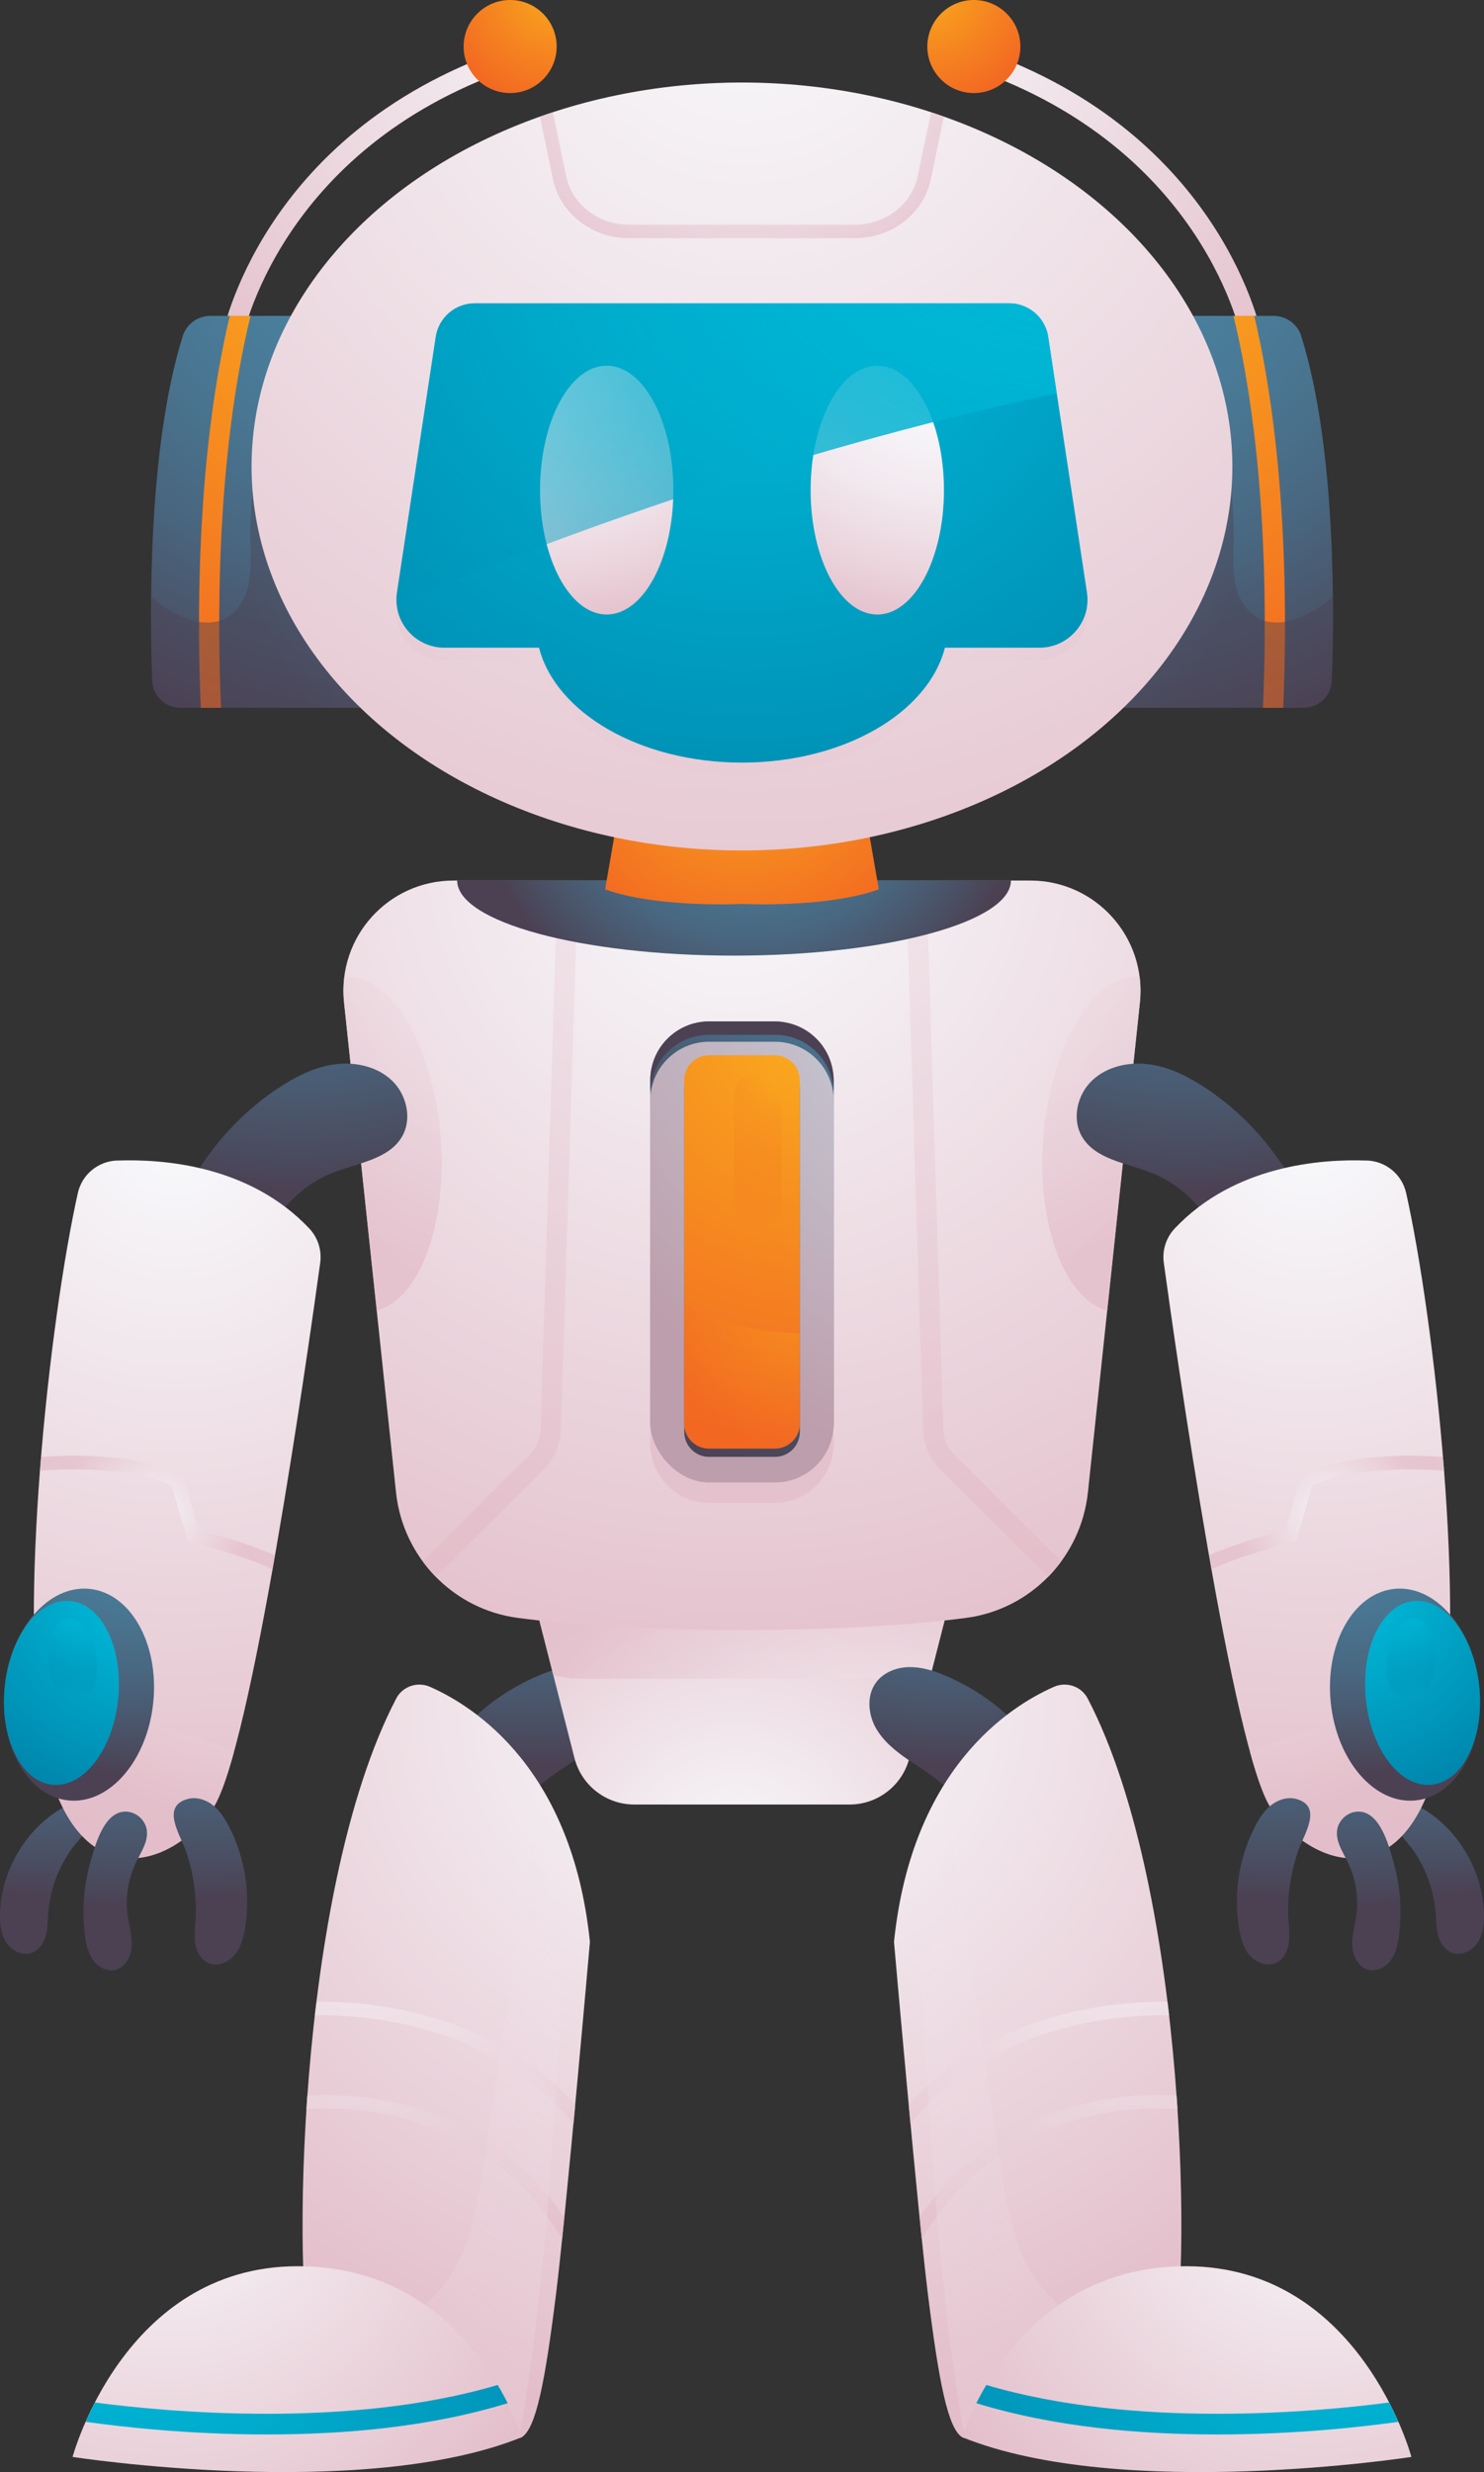 <?xml version="1.0" encoding="UTF-8"?><svg xmlns="http://www.w3.org/2000/svg" xmlns:xlink="http://www.w3.org/1999/xlink" viewBox="0 0 185.65 309.15"><rect x="0" y="0" width="185.65" height="309.15" fill="#333333" stroke="none"/><defs><style>.cls-1{fill:url(#radial-gradient-27);}.cls-1,.cls-2,.cls-3{opacity:.45;}.cls-1,.cls-2,.cls-3,.cls-4,.cls-5,.cls-6,.cls-7,.cls-8,.cls-9,.cls-10,.cls-11,.cls-12,.cls-13,.cls-14,.cls-15,.cls-16,.cls-17,.cls-18,.cls-19{mix-blend-mode:multiply;}.cls-2{fill:url(#radial-gradient-32);}.cls-3{fill:url(#radial-gradient-18);}.cls-4{fill:url(#radial-gradient-63);}.cls-4,.cls-5,.cls-6,.cls-7,.cls-8,.cls-9,.cls-10,.cls-11,.cls-12,.cls-13,.cls-14,.cls-15,.cls-17,.cls-18,.cls-19{opacity:.75;}.cls-5{fill:url(#radial-gradient-44);}.cls-6{fill:url(#radial-gradient-54);}.cls-7{fill:url(#radial-gradient-53);}.cls-8{fill:url(#radial-gradient-20);}.cls-9{fill:url(#radial-gradient-39);}.cls-10{fill:url(#radial-gradient-43);}.cls-11{fill:url(#radial-gradient-62);}.cls-12{fill:url(#radial-gradient-12);}.cls-13{fill:url(#radial-gradient-10);}.cls-14{fill:url(#radial-gradient-11);}.cls-15{fill:url(#radial-gradient-14);}.cls-20{fill:url(#radial-gradient-7);}.cls-21{fill:url(#radial-gradient-6);}.cls-22{fill:url(#radial-gradient-5);}.cls-23{fill:url(#radial-gradient-9);}.cls-24{fill:url(#radial-gradient-2);}.cls-16{fill:url(#radial-gradient-15);}.cls-25{fill:url(#radial-gradient);}.cls-26{fill:url(#radial-gradient-36);}.cls-26,.cls-27{mix-blend-mode:overlay;}.cls-27{fill:url(#radial-gradient-37);}.cls-28{isolation:isolate;}.cls-29{fill:url(#radial-gradient-16);}.cls-29,.cls-30,.cls-31,.cls-32,.cls-33,.cls-34{mix-blend-mode:screen;}.cls-30{fill:url(#radial-gradient-19);}.cls-31{fill:url(#radial-gradient-47);}.cls-32{fill:url(#radial-gradient-38);}.cls-33{fill:url(#radial-gradient-34);}.cls-34{fill:url(#radial-gradient-57);}.cls-35{fill:url(#radial-gradient-13);}.cls-36{fill:url(#radial-gradient-17);}.cls-37{fill:url(#radial-gradient-48);}.cls-38{fill:url(#radial-gradient-56);}.cls-39{fill:url(#radial-gradient-58);}.cls-40{fill:url(#radial-gradient-49);}.cls-41{fill:url(#radial-gradient-42);}.cls-42{fill:url(#radial-gradient-40);}.cls-43{fill:url(#radial-gradient-41);}.cls-44{fill:url(#radial-gradient-46);}.cls-45{fill:url(#radial-gradient-45);}.cls-46{fill:url(#radial-gradient-25);}.cls-47{fill:url(#radial-gradient-59);}.cls-48{fill:url(#radial-gradient-52);}.cls-49{fill:url(#radial-gradient-51);}.cls-50{fill:url(#radial-gradient-50);}.cls-51{fill:url(#radial-gradient-55);}.cls-52{fill:url(#radial-gradient-35);}.cls-53{fill:url(#radial-gradient-22);}.cls-54{fill:url(#radial-gradient-28);}.cls-55{fill:url(#radial-gradient-23);}.cls-56{fill:url(#radial-gradient-24);}.cls-57{fill:url(#radial-gradient-26);}.cls-58{fill:url(#radial-gradient-29);}.cls-59{fill:url(#radial-gradient-21);}.cls-60{fill:url(#radial-gradient-33);}.cls-61{fill:url(#radial-gradient-31);}.cls-62{fill:url(#radial-gradient-30);}.cls-63{fill:url(#radial-gradient-64);}.cls-64{fill:url(#radial-gradient-65);}.cls-65{fill:url(#radial-gradient-61);}.cls-66{fill:url(#radial-gradient-60);}.cls-17{fill:url(#radial-gradient-4);}.cls-18{fill:url(#radial-gradient-8);}.cls-19{fill:url(#radial-gradient-3);}</style><radialGradient id="radial-gradient" cx="67.09" cy="175.78" fx="67.09" fy="175.78" r="44.89" gradientUnits="userSpaceOnUse"><stop offset="0" stop-color="#4985a4"/><stop offset=".22" stop-color="#49819f"/><stop offset=".44" stop-color="#497793"/><stop offset=".67" stop-color="#49667f"/><stop offset=".9" stop-color="#4a4e62"/><stop offset="1" stop-color="#4b4153"/></radialGradient><radialGradient id="radial-gradient-2" cx="88.62" cy="212.77" fx="88.62" fy="212.77" r="107.81" gradientUnits="userSpaceOnUse"><stop offset="0" stop-color="#f8fafd"/><stop offset=".17" stop-color="#f3edf1"/><stop offset=".83" stop-color="#e3beca"/></radialGradient><radialGradient id="radial-gradient-3" cx="45.53" cy="235.22" fx="45.53" fy="235.22" r="49.51" gradientUnits="userSpaceOnUse"><stop offset="0" stop-color="#f8fafd"/><stop offset=".21" stop-color="#f3edf1"/><stop offset="1" stop-color="#e3beca"/></radialGradient><radialGradient id="radial-gradient-4" cx="105.4" cy="224.82" fx="105.4" fy="224.82" r="111.68" gradientUnits="userSpaceOnUse"><stop offset="0" stop-color="#f8fafd" stop-opacity="0"/><stop offset=".26" stop-color="#f2e9ef" stop-opacity=".27"/><stop offset=".77" stop-color="#e7cad4" stop-opacity=".79"/><stop offset="1" stop-color="#e3beca"/></radialGradient><radialGradient id="radial-gradient-5" cx="21.11" cy="270.25" fx="21.11" fy="270.25" r="56.09" xlink:href="#radial-gradient-3"/><radialGradient id="radial-gradient-6" cx="16.95" cy="281.95" fx="16.95" fy="281.95" r="70.8" gradientUnits="userSpaceOnUse"><stop offset="0" stop-color="#00bbd9"/><stop offset=".28" stop-color="#00b0d0"/><stop offset=".76" stop-color="#0093b8"/><stop offset="1" stop-color="#0083aa"/></radialGradient><radialGradient id="radial-gradient-7" cx="92.21" cy="233.42" fx="92.21" fy="233.42" r="62.24" xlink:href="#radial-gradient-2"/><radialGradient id="radial-gradient-8" cx="108.37" cy="231.63" fx="108.37" fy="231.63" r="43.76" xlink:href="#radial-gradient-3"/><radialGradient id="radial-gradient-9" cx="91.94" cy="106.15" fx="91.94" fy="106.15" r="109.18" xlink:href="#radial-gradient-3"/><radialGradient id="radial-gradient-10" cx="577.14" cy="108.3" fx="577.14" fy="108.3" r="52.42" gradientTransform="translate(690.84) rotate(-180) scale(1 -1)" xlink:href="#radial-gradient-3"/><radialGradient id="radial-gradient-11" cx="612.98" cy="68.93" fx="612.98" fy="68.93" r="128.39" gradientTransform="translate(690.84) rotate(-180) scale(1 -1)" xlink:href="#radial-gradient-3"/><radialGradient id="radial-gradient-12" cx="71.95" cy="108.3" fx="71.95" fy="108.3" r="52.42" xlink:href="#radial-gradient-3"/><radialGradient id="radial-gradient-13" cx="135.44" cy="108.67" fx="135.44" fy="108.67" r="74.79" xlink:href="#radial-gradient"/><radialGradient id="radial-gradient-14" cx="135.44" cy="111.21" fx="135.44" fy="111.21" r="74.79" xlink:href="#radial-gradient-3"/><radialGradient id="radial-gradient-15" cx="102.34" cy="128.99" fx="102.34" fy="128.99" r="55.48" gradientTransform="translate(-64.78 250.43) rotate(-90)" xlink:href="#radial-gradient"/><radialGradient id="radial-gradient-16" cx="135.44" cy="124.76" fx="135.44" fy="124.76" r="30.15" xlink:href="#radial-gradient"/><radialGradient id="radial-gradient-17" cx="102.34" cy="127.95" fx="102.34" fy="127.95" r="55.48" gradientTransform="translate(-63.74 249.39) rotate(-90)" gradientUnits="userSpaceOnUse"><stop offset="0" stop-color="#fbae1e"/><stop offset=".35" stop-color="#f7931f"/><stop offset="1" stop-color="#f26622"/></radialGradient><radialGradient id="radial-gradient-18" cy="161.63" fy="161.63" r="20.49" gradientTransform="matrix(1,0,0,1,0,0)" xlink:href="#radial-gradient-17"/><radialGradient id="radial-gradient-19" cx="98.71" cy="132.94" fx="98.71" fy="132.94" r="21.2" gradientUnits="userSpaceOnUse"><stop offset="0" stop-color="#fbae1e"/><stop offset=".34" stop-color="#f7941f" stop-opacity=".64"/><stop offset=".8" stop-color="#f37321" stop-opacity=".18"/><stop offset="1" stop-color="#f26622" stop-opacity="0"/></radialGradient><radialGradient id="radial-gradient-20" cx="107.8" cy="68.93" fx="107.8" fy="68.93" r="128.39" xlink:href="#radial-gradient-3"/><radialGradient id="radial-gradient-21" cx="93.91" cy="94.14" fx="93.91" fy="94.14" r="35.06" xlink:href="#radial-gradient"/><radialGradient id="radial-gradient-22" cx="93" cy="91.6" fx="93" fy="91.6" r="28.53" gradientTransform="matrix(1,0,0,1,0,0)" xlink:href="#radial-gradient-17"/><radialGradient id="radial-gradient-23" cx="77.11" cy="-.87" fx="77.11" fy="-.87" r="70.73" xlink:href="#radial-gradient-3"/><radialGradient id="radial-gradient-24" cx="69.93" cy="-1.84" fx="69.93" fy="-1.84" r="15.96" gradientTransform="matrix(1,0,0,1,0,0)" xlink:href="#radial-gradient-17"/><radialGradient id="radial-gradient-25" cx="48.76" cy="26.72" fx="48.76" fy="26.72" r="68.51" xlink:href="#radial-gradient"/><radialGradient id="radial-gradient-26" cx="45.48" cy="29.78" fx="45.48" fy="29.78" r="65.97" gradientTransform="matrix(1,0,0,1,0,0)" xlink:href="#radial-gradient-17"/><radialGradient id="radial-gradient-27" cx="110.69" cy="41.34" fx="110.69" fy="41.34" r="85.97" xlink:href="#radial-gradient"/><radialGradient id="radial-gradient-28" cx="582.3" cy="-.87" fx="582.3" fy="-.87" r="70.73" gradientTransform="translate(690.84) rotate(-180) scale(1 -1)" xlink:href="#radial-gradient-3"/><radialGradient id="radial-gradient-29" cx="575.12" cy="-1.84" fx="575.12" fy="-1.84" r="15.96" gradientTransform="translate(690.84) rotate(-180) scale(1 -1)" xlink:href="#radial-gradient-17"/><radialGradient id="radial-gradient-30" cx="553.95" cy="26.72" fx="553.95" fy="26.72" r="68.51" gradientTransform="translate(690.84) rotate(-180) scale(1 -1)" xlink:href="#radial-gradient"/><radialGradient id="radial-gradient-31" cx="550.67" cy="29.78" fx="550.67" fy="29.78" r="65.97" gradientTransform="translate(690.84) rotate(-180) scale(1 -1)" xlink:href="#radial-gradient-17"/><radialGradient id="radial-gradient-32" cx="615.88" cy="41.34" fx="615.88" fy="41.34" r="85.97" gradientTransform="translate(690.84) rotate(-180) scale(1 -1)" xlink:href="#radial-gradient"/><radialGradient id="radial-gradient-33" cx="164.75" cy="9.68" fx="164.75" fy="9.68" r="95.53" gradientTransform="translate(-137.39 -19.97) scale(1.4 1.48)" xlink:href="#radial-gradient-3"/><radialGradient id="radial-gradient-34" cx="92.96" cy="29.98" fx="92.96" fy="29.98" r="87.26" xlink:href="#radial-gradient-3"/><radialGradient id="radial-gradient-35" cx="92.96" cy="28.41" fx="92.96" fy="28.41" r="87.26" xlink:href="#radial-gradient-6"/><radialGradient id="radial-gradient-36" cx="171.7" cy="46.24" fx="171.7" fy="46.24" r="32.08" gradientTransform="translate(-107.41 -6.12) scale(1.32 1.09)" gradientUnits="userSpaceOnUse"><stop offset="0" stop-color="#f8fafd"/><stop offset=".26" stop-color="#f6f5f9"/><stop offset=".52" stop-color="#f2e9ef"/><stop offset=".78" stop-color="#ebd5dd"/><stop offset="1" stop-color="#e3beca"/></radialGradient><radialGradient id="radial-gradient-37" cx="559.4" fx="559.4" r="32.08" gradientTransform="translate(805.65 -6.12) rotate(-180) scale(1.32 -1.09)" xlink:href="#radial-gradient-36"/><radialGradient id="radial-gradient-38" cx="135.36" cy="12.41" fx="135.36" fy="12.41" r="120.12" gradientUnits="userSpaceOnUse"><stop offset="0" stop-color="#00bbd9"/><stop offset=".13" stop-color="#00b9d8" stop-opacity=".98"/><stop offset=".27" stop-color="#00b6d5" stop-opacity=".92"/><stop offset=".41" stop-color="#00b1d1" stop-opacity=".83"/><stop offset=".54" stop-color="#00aaca" stop-opacity=".7"/><stop offset=".68" stop-color="#00a0c2" stop-opacity=".53"/><stop offset=".82" stop-color="#0094b8" stop-opacity=".32"/><stop offset=".96" stop-color="#0087ad" stop-opacity=".08"/><stop offset="1" stop-color="#0083aa" stop-opacity="0"/></radialGradient><radialGradient id="radial-gradient-39" cx="93.14" cy="4.21" fx="93.14" fy="4.21" r="33.27" xlink:href="#radial-gradient-3"/><radialGradient id="radial-gradient-40" cx="6.1" cy="193.93" fx="6.1" fy="193.93" r="43.06" xlink:href="#radial-gradient"/><radialGradient id="radial-gradient-41" cx="37.23" cy="90.52" fx="37.23" fy="90.52" r="58.49" xlink:href="#radial-gradient"/><radialGradient id="radial-gradient-42" cx="21.85" cy="141.42" fx="21.85" fy="141.42" r="92.03" xlink:href="#radial-gradient-3"/><radialGradient id="radial-gradient-43" cx="19.69" cy="189.15" fx="19.69" fy="189.15" r="11.54" xlink:href="#radial-gradient-3"/><radialGradient id="radial-gradient-44" cx="33.37" cy="186.5" fx="33.37" fy="186.5" r="41.02" xlink:href="#radial-gradient-3"/><radialGradient id="radial-gradient-45" cx="17.28" cy="185.04" fx="17.28" fy="185.04" r="36.75" xlink:href="#radial-gradient"/><radialGradient id="radial-gradient-46" cx="17.11" cy="219.97" fx="17.11" fy="219.97" r="29.19" gradientTransform="translate(22.15 -22.73) rotate(5.6)" xlink:href="#radial-gradient-6"/><radialGradient id="radial-gradient-47" cx="10.99" cy="197.89" fx="10.99" fy="197.89" r="14.16" xlink:href="#radial-gradient-38"/><radialGradient id="radial-gradient-48" cx="26.59" cy="189.51" fx="26.59" fy="189.51" r="47.84" xlink:href="#radial-gradient"/><radialGradient id="radial-gradient-49" cx="14.65" cy="192.81" fx="14.65" fy="192.81" r="45.63" xlink:href="#radial-gradient"/><radialGradient id="radial-gradient-50" cx="511.29" cy="193.93" fx="511.29" fy="193.93" r="43.06" gradientTransform="translate(690.84) rotate(-180) scale(1 -1)" xlink:href="#radial-gradient"/><radialGradient id="radial-gradient-51" cx="542.42" cy="90.52" fx="542.42" fy="90.52" r="58.49" gradientTransform="translate(690.84) rotate(-180) scale(1 -1)" xlink:href="#radial-gradient"/><radialGradient id="radial-gradient-52" cx="527.03" cy="141.42" fx="527.03" fy="141.42" r="92.03" gradientTransform="translate(690.84) rotate(-180) scale(1 -1)" xlink:href="#radial-gradient-3"/><radialGradient id="radial-gradient-53" cx="524.88" cy="189.15" fx="524.88" fy="189.15" r="11.54" gradientTransform="translate(690.84) rotate(-180) scale(1 -1)" xlink:href="#radial-gradient-3"/><radialGradient id="radial-gradient-54" cx="538.56" cy="186.5" fx="538.56" fy="186.5" r="41.02" gradientTransform="translate(690.84) rotate(-180) scale(1 -1)" xlink:href="#radial-gradient-3"/><radialGradient id="radial-gradient-55" cx="522.47" cy="185.04" fx="522.47" fy="185.04" r="36.75" gradientTransform="translate(690.84) rotate(-180) scale(1 -1)" xlink:href="#radial-gradient"/><radialGradient id="radial-gradient-56" cx="519.91" cy="170.71" fx="519.91" fy="170.71" r="29.19" gradientTransform="translate(668.69 -22.73) rotate(174.4) scale(1 -1)" xlink:href="#radial-gradient-6"/><radialGradient id="radial-gradient-57" cx="516.18" cy="197.89" fx="516.18" fy="197.89" r="14.16" gradientTransform="translate(690.84) rotate(-180) scale(1 -1)" xlink:href="#radial-gradient-38"/><radialGradient id="radial-gradient-58" cx="531.78" cy="189.51" fx="531.78" fy="189.51" r="47.84" gradientTransform="translate(690.84) rotate(-180) scale(1 -1)" xlink:href="#radial-gradient"/><radialGradient id="radial-gradient-59" cx="519.84" cy="192.81" fx="519.84" fy="192.81" r="45.63" gradientTransform="translate(690.84) rotate(-180) scale(1 -1)" xlink:href="#radial-gradient"/><radialGradient id="radial-gradient-60" cx="572.28" fx="572.28" r="44.89" gradientTransform="translate(690.84) rotate(-180) scale(1 -1)" xlink:href="#radial-gradient"/><radialGradient id="radial-gradient-61" cx="593.81" fx="593.81" r="107.81" gradientTransform="translate(690.84) rotate(-180) scale(1 -1)" xlink:href="#radial-gradient-2"/><radialGradient id="radial-gradient-62" cx="550.72" cy="235.22" fx="550.72" fy="235.22" r="49.51" gradientTransform="translate(690.84) rotate(-180) scale(1 -1)" xlink:href="#radial-gradient-3"/><radialGradient id="radial-gradient-63" cx="610.58" fx="610.58" r="111.68" gradientTransform="translate(690.84) rotate(-180) scale(1 -1)" xlink:href="#radial-gradient-4"/><radialGradient id="radial-gradient-64" cx="526.29" cy="270.25" fx="526.29" fy="270.25" r="56.09" gradientTransform="translate(690.84) rotate(-180) scale(1 -1)" xlink:href="#radial-gradient-3"/><radialGradient id="radial-gradient-65" cx="522.14" fx="522.14" r="70.8" gradientTransform="translate(690.84) rotate(-180) scale(1 -1)" xlink:href="#radial-gradient-6"/></defs><g class="cls-28"><g id="Layer_1"><path class="cls-25" d="M67.55,209.47c1.44-.59,2.96-1.04,4.51-.98,1.55.06,3.13.71,4.03,1.98,1.14,1.6.95,3.88,0,5.6-.96,1.72-2.56,2.98-4.19,4.09s-3.35,2.11-4.74,3.51c-1.39,1.41-2.52,3.26-4.4,3.87-2,.66-4.29-.43-5.45-2.18-4.66-7.06,4.6-13.58,10.24-15.88Z"/><path class="cls-24" d="M53.81,210.96c5.62,2.48,17.77,10.29,19.99,31.89,0,0-2.92,33.44-4.26,44.21-1.35,10.77-2.47,16.61-4.26,17.73-1.8,1.12-23.79-3.82-26.26-11-2.38-6.94-2.15-57.06,10.55-81.38.8-1.53,2.67-2.15,4.24-1.45Z"/><path class="cls-19" d="M38.45,262.08c-.04.57-.08,1.14-.12,1.7,6.32-.44,22.17.24,32,16.17.09-.86.18-1.75.27-2.67-10.2-14.74-25.57-15.6-32.16-15.2ZM39.59,250.35c-.07.57-.14,1.13-.2,1.69,6.42-.12,22.03,1,32.36,13.54.07-.78.15-1.56.22-2.34-10.62-11.74-25.74-12.98-32.38-12.89Z"/><path class="cls-17" d="M69.89,256.55c.57-8.77.72-18.15-3.36-25.94-2.03,13.42-4.05,26.83-6.08,40.25-.58,3.86-1.18,7.78-2.79,11.34-1.61,3.56-4.38,6.78-8.07,8.02-3.7,1.25-8.33.05-10.29-3.33-.35,2.43-.37,4.91-.08,7.36,3.06,6.57,22.18,11.14,25.63,10.65.25-1.01.44-2.04.61-3.03,2.45-14.99,3.45-30.17,4.44-45.32Z"/><path class="cls-22" d="M9.08,307.26s36.23,5.61,56.2-2.47c0,0-6.38-21.43-28.1-21.38-21.72.06-28.1,23.85-28.1,23.85Z"/><path class="cls-21" d="M11.87,300.45c-.44.86-.83,1.67-1.16,2.42,4.4.62,12.79,1.58,22.6,1.58s20.39-.91,30.2-3.91c-.35-.71-.77-1.48-1.25-2.28-18.55,5.5-41.37,3.38-50.4,2.19Z"/><path class="cls-20" d="M92.82,201.33l-25.97-1.12,5.02,19.66c.87,3.41,3.95,5.8,7.47,5.8h26.95c3.52,0,6.6-2.39,7.47-5.8l5.02-19.66-25.97,1.12Z"/><path class="cls-18" d="M66.85,200.21l2.38,9.3c1.17.28,2.43.43,3.73.43h39.74c1.3,0,2.55-.15,3.73-.43l2.38-9.3-25.97,1.12-25.97-1.12Z"/><path class="cls-23" d="M128.91,110.12h-36.08s0,0,0,0h-36.09c-8.19,0-14.57,7.09-13.7,15.24l6.5,61.27c.86,8.11,7.14,14.63,15.23,15.7,12.5,1.65,28.05,1.51,28.05,1.51h0s0,0,0,0c0,0,15.55.14,28.05-1.51,8.09-1.07,14.37-7.59,15.23-15.7l6.5-61.27c.86-8.14-5.52-15.24-13.7-15.24Z"/><path class="cls-13" d="M130.52,142.29c.88-11.52,6.27-20.51,12.05-20.16.13,1.05.16,2.12.04,3.22l-4.09,38.54c-5.31-1.36-8.84-10.66-8-21.61Z"/><path class="cls-14" d="M118.01,178.68c.04,1.25.55,2.43,1.44,3.31l13.32,13.27c-.5.69-1.05,1.34-1.64,1.95l-13.47-13.41c-1.35-1.34-2.12-3.13-2.18-5.03l-2.01-64.65,2.54-.08,2.01,64.64Z"/><path class="cls-12" d="M55.13,142.29c-.88-11.52-6.27-20.51-12.05-20.16-.13,1.05-.16,2.12-.04,3.22l4.09,38.54c5.31-1.36,8.84-10.66,8-21.61Z"/><rect class="cls-35" x="81.36" y="127.74" width="22.93" height="57.66" rx="7.35" ry="7.35"/><path class="cls-15" d="M88.7,130.28h8.24c4.05,0,7.35,3.29,7.35,7.35v42.96c0,4.05-3.29,7.35-7.35,7.35h-8.24c-4.05,0-7.35-3.29-7.35-7.35v-42.96c0-4.05,3.29-7.35,7.35-7.35Z"/><path class="cls-16" d="M71.34,150.37h42.96c1.72,0,3.11,1.39,3.11,3.11v8.24c0,1.72-1.39,3.11-3.11,3.11h-42.96c-1.72,0-3.11-1.39-3.11-3.11v-8.24c0-1.72,1.39-3.11,3.11-3.11Z" transform="translate(250.43 64.78) rotate(90)"/><path class="cls-29" d="M96.94,127.74h-8.24c-4.06,0-7.35,3.29-7.35,7.35v1.67c0-4.06,3.29-7.35,7.35-7.35h8.24c4.06,0,7.35,3.29,7.35,7.35v-1.67c0-4.06-3.29-7.35-7.35-7.35Z"/><path class="cls-36" d="M71.34,149.34h42.96c1.72,0,3.11,1.39,3.11,3.11v8.24c0,1.72-1.39,3.11-3.11,3.11h-42.96c-1.72,0-3.11-1.39-3.11-3.11v-8.24c0-1.72,1.39-3.11,3.11-3.11Z" transform="translate(249.39 63.74) rotate(90)"/><path class="cls-3" d="M100.05,178.05v-11.28c-3.75-.14-7.45-.75-10.97-2.05-1.2-.44-2.36-.99-3.49-1.61v14.95c0,1.71,1.4,3.11,3.11,3.11h8.24c1.71,0,3.11-1.4,3.11-3.11Z"/><rect class="cls-30" x="91.83" y="134.47" width="5.93" height="18.79" rx="2.29" ry="2.29"/><path class="cls-8" d="M67.64,178.68c-.04,1.25-.55,2.43-1.44,3.31l-13.32,13.27c.5.69,1.05,1.34,1.64,1.95l13.47-13.41c1.35-1.34,2.12-3.13,2.18-5.03l2.01-64.65-2.54-.08-2.01,64.64Z"/><path class="cls-59" d="M91.83,119.51c19.13,0,34.64-4.21,34.64-9.4h-33.65s0,0,0,0h-35.63c0,5.19,15.51,9.4,34.64,9.4Z"/><path class="cls-53" d="M107.36,96.32l-14.54.36-14.54-.36-2.58,14.9c6.5,2.36,17.12,1.82,17.12,1.82,0,0,10.62.54,17.12-1.82l-2.58-14.9Z"/><path class="cls-55" d="M30.25,42.62l-2.5-.44c.04-.25,4.76-25.31,35.17-35.91l.84,2.4c-28.95,10.09-33.46,33.71-33.51,33.95Z"/><path class="cls-56" d="M69.64,5.82c0,3.21-2.61,5.82-5.82,5.82s-5.82-2.61-5.82-5.82,2.61-5.82,5.82-5.82,5.82,2.61,5.82,5.82Z"/><path class="cls-46" d="M42.35,39.5h-16.02c-1.57,0-2.99,1.01-3.46,2.51-4.42,14.09-4.13,34.99-3.82,43.11.07,1.9,1.64,3.4,3.54,3.4h25.09l-5.32-49.02Z"/><path class="cls-57" d="M31.35,39.5h-2.61c-4.32,18.31-4.05,39.33-3.62,49.02h2.54c-.44-9.59-.73-30.8,3.68-49.02Z"/><path class="cls-1" d="M37.6,49.16c-1.51.13-2.82,1.17-3.64,2.45-.81,1.28-1.2,2.77-1.51,4.25-.82,3.89-1.2,7.88-1.13,11.85.03,1.83.16,3.68-.25,5.46-.4,1.78-1.43,3.53-3.1,4.28-1.76.79-3.83.33-5.58-.5-1.28-.6-2.46-1.4-3.51-2.35-.04,4.33.05,8.02.15,10.51.07,1.9,1.64,3.4,3.54,3.4h25.09l-3.85-35.43c-.31-.38-.63-.75-.96-1.12-1.39-1.52-3.2-2.98-5.26-2.8Z"/><path class="cls-54" d="M155.4,42.62l2.5-.44c-.04-.25-4.76-25.31-35.17-35.91l-.84,2.4c28.95,10.09,33.46,33.71,33.51,33.95Z"/><path class="cls-58" d="M116.01,5.82c0,3.21,2.61,5.82,5.82,5.82s5.82-2.61,5.82-5.82-2.61-5.82-5.82-5.82-5.82,2.61-5.82,5.82Z"/><path class="cls-62" d="M143.3,39.5h16.02c1.57,0,2.99,1.01,3.46,2.51,4.42,14.09,4.13,34.99,3.82,43.11-.07,1.9-1.64,3.4-3.54,3.4h-25.09l5.32-49.02Z"/><path class="cls-61" d="M154.3,39.5h2.61c4.32,18.31,4.05,39.33,3.62,49.02h-2.54c.44-9.59.73-30.8-3.68-49.02Z"/><path class="cls-2" d="M148.05,49.16c1.51.13,2.82,1.17,3.64,2.45.81,1.28,1.2,2.77,1.51,4.25.82,3.89,1.2,7.88,1.13,11.85-.03,1.83-.16,3.68.25,5.46.4,1.78,1.43,3.53,3.1,4.28,1.76.79,3.83.33,5.58-.5,1.28-.6,2.46-1.4,3.51-2.35.04,4.33-.05,8.02-.15,10.51-.07,1.9-1.64,3.4-3.54,3.4h-25.09l3.85-35.43c.31-.38.63-.75.96-1.12,1.39-1.52,3.2-2.98,5.26-2.8Z"/><ellipse class="cls-60" cx="92.82" cy="58.34" rx="61.35" ry="48.02"/><path class="cls-33" d="M135.98,75.66l-4.85-31.97c-.37-2.41-2.44-4.2-4.88-4.2H59.39c-2.44,0-4.51,1.78-4.88,4.2l-4.85,31.97c-.55,3.63,2.26,6.9,5.94,6.9h11.83c2.1,8.16,12.66,14.37,25.39,14.37s23.29-6.21,25.39-14.37h11.83c3.67,0,6.49-3.27,5.94-6.9Z"/><path class="cls-52" d="M135.98,74.1l-4.85-31.97c-.37-2.41-2.44-4.2-4.88-4.2H59.39c-2.44,0-4.51,1.78-4.88,4.2l-4.85,31.97c-.55,3.63,2.26,6.9,5.94,6.9h11.83c2.1,8.16,12.66,14.37,25.39,14.37s23.29-6.21,25.39-14.37h11.83c3.67,0,6.49-3.27,5.94-6.9Z"/><ellipse class="cls-26" cx="109.75" cy="61.29" rx="8.34" ry="15.56"/><ellipse class="cls-27" cx="75.9" cy="61.29" rx="8.34" ry="15.56"/><path class="cls-32" d="M131.14,42.13c-.37-2.41-2.44-4.2-4.88-4.2H59.39c-2.44,0-4.51,1.78-4.88,4.2l-4.85,31.97c-.07.48-.08.94-.05,1.4,15.54-6.55,47.67-19.01,82.59-26.29l-1.07-7.08Z"/><path class="cls-9" d="M116.48,14.03l-1.68,8.04c-.73,3.49-4.03,6.03-7.85,6.03h-28.26c-3.82,0-7.12-2.53-7.85-6.03l-1.68-8.04c-.54.18-1.08.37-1.61.56l1.63,7.82c.89,4.27,4.89,7.38,9.51,7.38h28.26c4.62,0,8.61-3.1,9.5-7.38l1.63-7.82c-.54-.19-1.07-.38-1.61-.56Z"/><path class="cls-42" d="M6.04,239.2c-.07.96-.06,1.93-.31,2.85-.25.92-.84,1.82-1.74,2.16-1.17.43-2.53-.24-3.21-1.29-.68-1.04-.82-2.35-.78-3.59.13-4.99,2.78-9.85,6.9-12.67.9-.62,1.98-1.16,3.05-.93,3.67.78-.17,4.33-1.01,5.52-1.65,2.33-2.68,5.11-2.89,7.96Z"/><path class="cls-43" d="M34.81,136.08c2.14-1.42,4.49-2.62,7.03-2.97,2.54-.35,5.31.24,7.17,2s2.58,4.8,1.29,7.02c-1.67,2.87-5.53,3.3-8.62,4.51-3.16,1.23-5.86,3.6-7.5,6.56-.78,1.42-1.39,3.04-2.7,3.99-1.59,1.15-3.84.99-5.59.11-1.83-.92-4.29-2.69-4.15-4.82.14-2.02,2.18-4.77,3.25-6.43,2.55-3.94,5.9-7.37,9.81-9.97Z"/><path class="cls-41" d="M14.64,145.14c5.78-.22,16.6.6,24.05,8.49,1.08,1.15,1.58,2.72,1.37,4.28-1.56,11.36-8.66,61.29-13.44,68.25-5.4,7.86-17.44,11.05-21.12-7.37-3.38-16.92.69-53.72,4.24-69.6.52-2.32,2.54-3.97,4.91-4.06Z"/><path class="cls-10" d="M34.4,194.52c-3.33-1.51-8.04-2.8-9.56-3.19l-1.93-6.77-.34-.17c-5.22-2.53-12.84-2.5-17.43-2.19-.05.57-.09,1.15-.14,1.72,4.3-.3,11.57-.38,16.49,1.84l1.99,6.98.47.12c.07.02,6.41,1.62,10.14,3.39.1-.57.2-1.15.3-1.72Z"/><path class="cls-5" d="M4.99,215.7c.15,1.09.31,2.13.51,3.1,3.68,18.42,15.72,15.23,21.12,7.37.83-1.21,1.73-3.7,2.65-7.06-10.37-4.86-20.52-3.98-24.28-3.41Z"/><path class="cls-45" d="M19.18,212.84c-.72,7.31-5.46,12.82-10.59,12.32-5.14-.5-8.72-6.83-8-14.14.72-7.31,5.46-12.82,10.59-12.32,5.14.5,8.72,6.83,8,14.14Z"/><path class="cls-44" d="M14.79,212.41c-.62,6.35-4.3,11.18-8.23,10.79-3.92-.38-6.6-5.84-5.98-12.19.62-6.35,4.3-11.18,8.23-10.79,3.92.38,6.6,5.84,5.98,12.19Z"/><path class="cls-31" d="M12.07,207.53c.34,3-.72,5.59-2.37,5.77-1.65.19-3.27-2.09-3.61-5.09-.34-3,.72-5.59,2.37-5.77,1.65-.19,3.27,2.09,3.61,5.09Z"/><path class="cls-37" d="M24.45,240.29c-.06.96-.17,1.92,0,2.87.17.94.67,1.89,1.54,2.3,1.1.53,2.49.02,3.3-.9.81-.92,1.14-2.16,1.35-3.36.73-4.31.03-8.84-1.97-12.73-.51-1-1.12-1.97-1.99-2.68-.87-.7-2.05-1.1-3.13-.83-3.52.9-.95,4.57-.29,6.53.96,2.82,1.38,5.82,1.2,8.8Z"/><path class="cls-40" d="M16.05,226.58c1.14.15,2.13,1.11,2.31,2.25.22,1.41-.67,2.71-1.3,3.99-1.03,2.1-1.42,4.51-1.08,6.82.18,1.26.57,2.51.49,3.78-.08,1.27-.8,2.63-2.04,2.93-1.05.25-2.17-.36-2.8-1.24-.63-.88-.86-1.98-1-3.05-.4-3.08-.16-6.23.69-9.22.6-2.13,1.76-6.65,4.74-6.26Z"/><path class="cls-50" d="M179.6,239.2c.07.96.06,1.93.31,2.85.25.92.84,1.82,1.74,2.16,1.17.43,2.53-.24,3.21-1.29.68-1.04.82-2.35.78-3.59-.13-4.99-2.78-9.85-6.9-12.67-.9-.62-1.98-1.16-3.05-.93-3.67.78.17,4.33,1.01,5.52,1.65,2.33,2.68,5.11,2.89,7.96Z"/><path class="cls-49" d="M150.84,136.08c-2.14-1.42-4.49-2.62-7.03-2.97-2.54-.35-5.31.24-7.17,2-1.87,1.76-2.58,4.8-1.29,7.02,1.67,2.87,5.53,3.3,8.62,4.51,3.16,1.23,5.86,3.6,7.5,6.56.78,1.42,1.39,3.04,2.7,3.99,1.59,1.15,3.84.99,5.59.11,1.83-.92,4.29-2.69,4.15-4.82-.14-2.02-2.18-4.77-3.25-6.43-2.55-3.94-5.9-7.37-9.81-9.97Z"/><path class="cls-48" d="M171.01,145.14c-5.78-.22-16.6.6-24.05,8.49-1.08,1.15-1.58,2.72-1.37,4.28,1.56,11.36,8.66,61.29,13.44,68.25,5.4,7.86,17.44,11.05,21.12-7.37,3.38-16.92-.69-53.72-4.24-69.6-.52-2.32-2.54-3.97-4.91-4.06Z"/><path class="cls-7" d="M151.25,194.52c3.33-1.51,8.04-2.8,9.56-3.19l1.93-6.77.34-.17c5.22-2.53,12.84-2.5,17.43-2.19.05.57.09,1.15.14,1.72-4.3-.3-11.57-.38-16.49,1.84l-1.99,6.98-.47.12c-.07.02-6.41,1.62-10.14,3.39-.1-.57-.2-1.15-.3-1.72Z"/><path class="cls-6" d="M180.66,215.7c-.15,1.09-.31,2.13-.51,3.1-3.68,18.42-15.72,15.23-21.12,7.37-.83-1.21-1.73-3.7-2.65-7.06,10.37-4.86,20.52-3.98,24.28-3.41Z"/><path class="cls-51" d="M166.47,212.84c.72,7.31,5.46,12.82,10.59,12.32,5.14-.5,8.72-6.83,8-14.14s-5.46-12.82-10.59-12.32c-5.14.5-8.72,6.83-8,14.14Z"/><path class="cls-38" d="M170.86,212.41c.62,6.35,4.3,11.18,8.23,10.79,3.92-.38,6.6-5.84,5.98-12.19-.62-6.35-4.3-11.18-8.23-10.79-3.92.38-6.6,5.84-5.98,12.19Z"/><path class="cls-34" d="M173.58,207.53c-.34,3,.72,5.59,2.37,5.77,1.65.19,3.27-2.09,3.61-5.09.34-3-.72-5.59-2.37-5.77-1.65-.19-3.27,2.09-3.61,5.09Z"/><path class="cls-39" d="M161.2,240.29c.06.96.17,1.92,0,2.87s-.67,1.89-1.54,2.3c-1.1.53-2.49.02-3.3-.9s-1.14-2.16-1.35-3.36c-.73-4.31-.03-8.84,1.97-12.73.51-1,1.12-1.97,1.99-2.68.87-.7,2.05-1.1,3.13-.83,3.52.9.95,4.57.29,6.53-.96,2.82-1.38,5.82-1.2,8.8Z"/><path class="cls-47" d="M169.59,226.58c-1.14.15-2.13,1.11-2.31,2.25-.22,1.41.67,2.71,1.3,3.99,1.03,2.1,1.42,4.51,1.08,6.82-.18,1.26-.57,2.51-.49,3.78.08,1.27.8,2.63,2.04,2.93,1.05.25,2.17-.36,2.8-1.24.63-.88.86-1.98,1-3.05.4-3.08.16-6.23-.69-9.22-.6-2.13-1.76-6.65-4.74-6.26Z"/><path class="cls-66" d="M118.09,209.47c-1.44-.59-2.96-1.04-4.51-.98s-3.13.71-4.03,1.98c-1.14,1.6-.95,3.88,0,5.6.96,1.72,2.56,2.98,4.19,4.09,1.63,1.1,3.35,2.11,4.74,3.51,1.39,1.41,2.52,3.26,4.4,3.87,2,.66,4.29-.43,5.45-2.18,4.66-7.06-4.6-13.58-10.24-15.88Z"/><path class="cls-65" d="M131.83,210.96c-5.62,2.48-17.77,10.29-19.99,31.89,0,0,2.92,33.44,4.26,44.21,1.35,10.77,2.47,16.61,4.26,17.73,1.8,1.12,23.79-3.82,26.26-11,2.38-6.94,2.15-57.06-10.55-81.38-.8-1.53-2.67-2.15-4.24-1.45Z"/><path class="cls-11" d="M115.04,277.28c.09.92.18,1.81.27,2.67,9.83-15.93,25.68-16.61,32-16.17-.04-.56-.08-1.13-.12-1.7-6.59-.4-21.96.46-32.16,15.2ZM113.68,263.24c.07.78.15,1.56.22,2.34,10.33-12.53,25.94-13.66,32.36-13.54-.06-.56-.13-1.13-.2-1.69-6.64-.08-21.76,1.15-32.38,12.89Z"/><path class="cls-4" d="M115.75,256.55c-.57-8.77-.72-18.15,3.36-25.94,2.03,13.42,4.05,26.83,6.08,40.25.58,3.86,1.18,7.78,2.79,11.34s4.38,6.78,8.07,8.02c3.7,1.25,8.33.05,10.29-3.33.35,2.43.37,4.91.08,7.36-3.06,6.57-22.18,11.14-25.63,10.65-.25-1.01-.44-2.04-.61-3.03-2.45-14.99-3.45-30.17-4.44-45.32Z"/><path class="cls-63" d="M176.57,307.26s-36.23,5.61-56.2-2.47c0,0,6.38-21.43,28.1-21.38,21.72.06,28.1,23.85,28.1,23.85Z"/><path class="cls-64" d="M173.78,300.45c.44.86.83,1.67,1.16,2.42-4.4.62-12.79,1.58-22.6,1.58s-20.39-.91-30.2-3.91c.35-.71.77-1.48,1.25-2.28,18.55,5.5,41.37,3.38,50.4,2.19Z"/></g></g></svg>